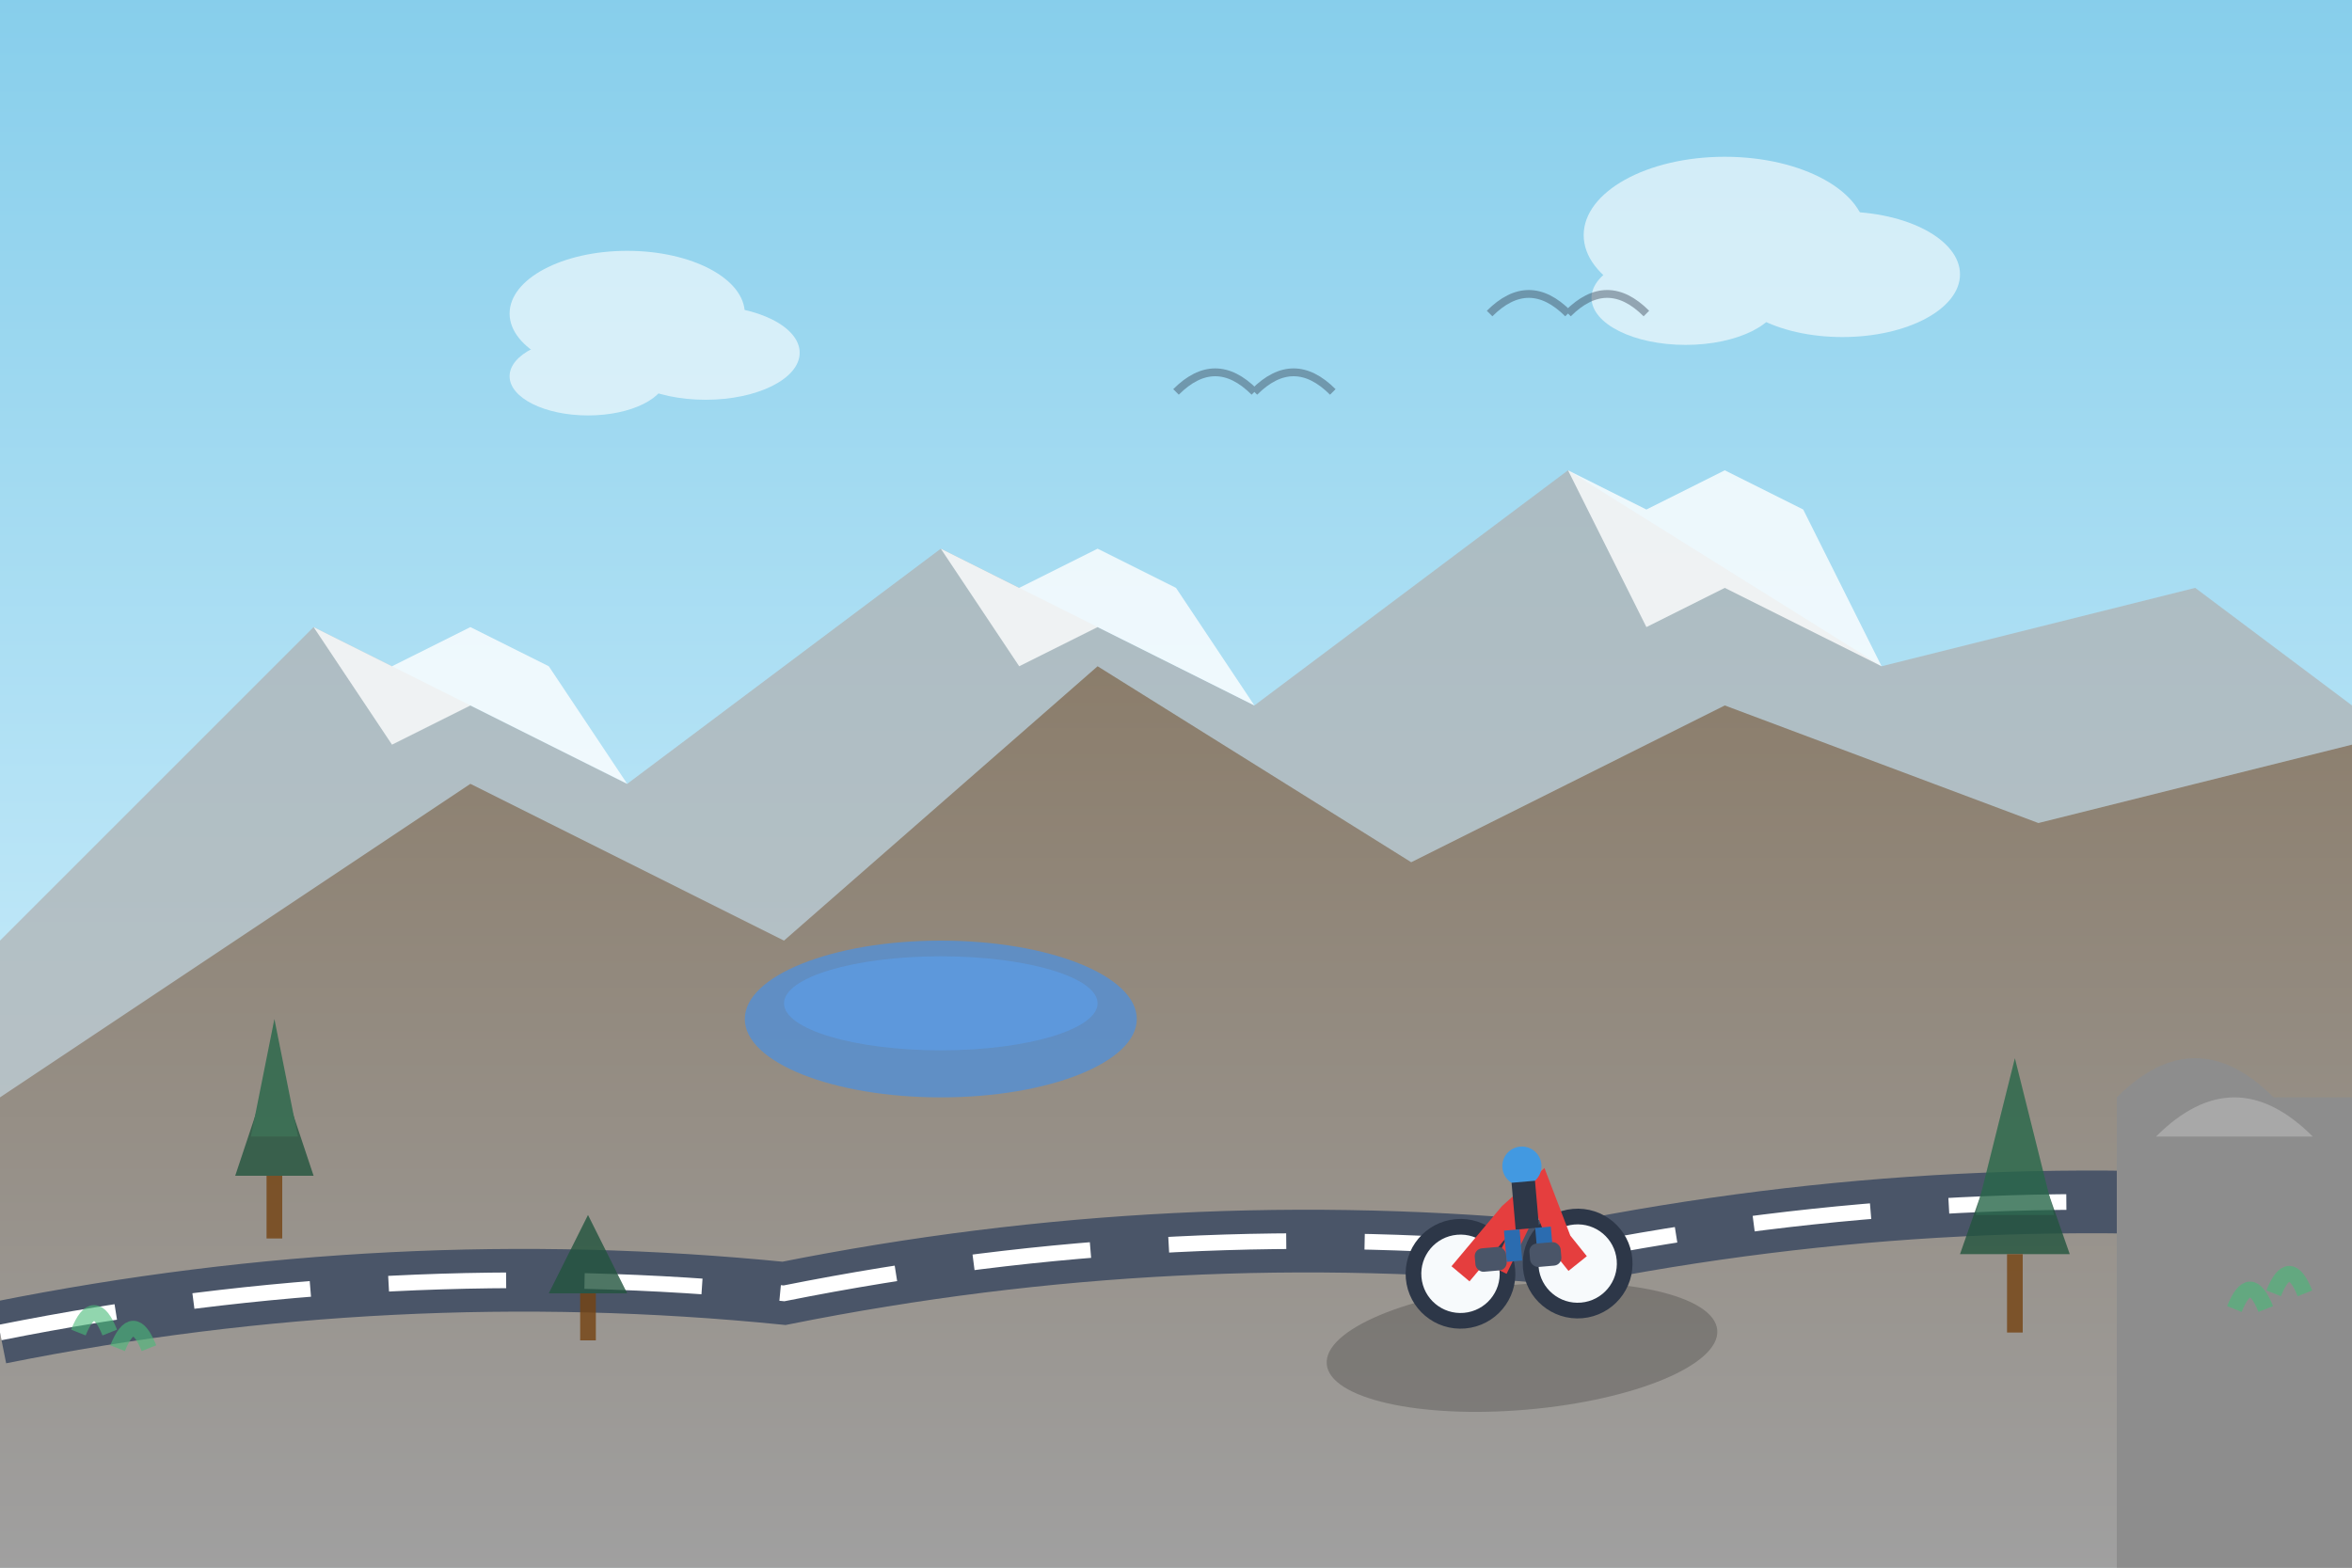 <svg width="300" height="200" viewBox="0 0 300 200" fill="none" xmlns="http://www.w3.org/2000/svg">
  <rect x="0" y="0" width="300" height="200" fill="#333333" stroke="none"/>
  <!-- Sky gradient background -->
  <defs>
    <linearGradient id="skyGradient" x1="0%" y1="0%" x2="0%" y2="100%">
      <stop offset="0%" style="stop-color:#87CEEB;stop-opacity:1" />
      <stop offset="100%" style="stop-color:#E0F6FF;stop-opacity:1" />
    </linearGradient>
    <linearGradient id="mountainGradient" x1="0%" y1="0%" x2="0%" y2="100%">
      <stop offset="0%" style="stop-color:#8B7D6B;stop-opacity:1" />
      <stop offset="100%" style="stop-color:#A0A0A0;stop-opacity:1" />
    </linearGradient>
  </defs>
  
  <rect width="300" height="200" fill="url(#skyGradient)"/>
  
  <!-- Mountain ranges (Tatry) -->
  <g>
    <!-- Back mountains -->
    <path d="M0 120 L40 80 L80 100 L120 70 L160 90 L200 60 L240 85 L280 75 L300 90 L300 200 L0 200 Z" fill="#B0B0B0" opacity="0.7"/>
    
    <!-- Front mountains -->
    <path d="M0 140 L60 100 L100 120 L140 85 L180 110 L220 90 L260 105 L300 95 L300 200 L0 200 Z" fill="url(#mountainGradient)"/>
    
    <!-- Snow caps -->
    <path d="M40 80 L50 85 L60 80 L70 85 L80 100 L70 95 L60 90 L50 95 Z" fill="#FFFFFF" opacity="0.8"/>
    <path d="M120 70 L130 75 L140 70 L150 75 L160 90 L150 85 L140 80 L130 85 Z" fill="#FFFFFF" opacity="0.8"/>
    <path d="M200 60 L210 65 L220 60 L230 65 L240 85 L230 80 L220 75 L210 80 Z" fill="#FFFFFF" opacity="0.8"/>
  </g>
  
  <!-- Winding mountain road -->
  <path d="M0 170 Q50 160 100 165 Q150 155 200 160 Q250 150 300 155" stroke="#4A5568" stroke-width="8" fill="none"/>
  <path d="M0 170 Q50 160 100 165 Q150 155 200 160 Q250 150 300 155" stroke="#FFFFFF" stroke-width="2" fill="none" stroke-dasharray="15,10"/>
  
  <!-- Motorcycle on the road -->
  <g transform="translate(180, 148) rotate(-5)">
    <!-- Shadow -->
    <ellipse cx="12" cy="25" rx="25" ry="8" fill="#000000" opacity="0.2"/>
    
    <!-- Wheels -->
    <circle cx="5" cy="15" r="6" stroke="#2D3748" stroke-width="2" fill="#F7FAFC"/>
    <circle cx="20" cy="15" r="6" stroke="#2D3748" stroke-width="2" fill="#F7FAFC"/>
    
    <!-- Frame -->
    <path d="M5 15 L12 8 L16 5 L18 12 L20 15" stroke="#E53E3E" stroke-width="3" fill="none"/>
    <path d="M10 15 L16 5" stroke="#E53E3E" stroke-width="2"/>
    
    <!-- Rider -->
    <circle cx="14" cy="2" r="2.5" fill="#4299E1"/> <!-- Helmet -->
    <rect x="12.5" y="4" width="3" height="6" fill="#2D3748"/> <!-- Body -->
    <rect x="11" y="10" width="2" height="4" fill="#2B6CB0"/> <!-- Legs -->
    <rect x="15" y="10" width="2" height="4" fill="#2B6CB0"/>
    
    <!-- Touring bags -->
    <rect x="7" y="12" width="4" height="3" rx="1" fill="#4A5568"/>
    <rect x="14" y="12" width="4" height="3" rx="1" fill="#4A5568"/>
  </g>
  
  <!-- Pine trees -->
  <g opacity="0.8">
    <!-- Tree 1 -->
    <path d="M30 150 L35 135 L40 150" fill="#22543D"/>
    <path d="M32 145 L35 130 L38 145" fill="#276749"/>
    <rect x="34" y="150" width="2" height="8" fill="#744210"/>
    
    <!-- Tree 2 -->
    <path d="M250 160 L257 140 L264 160" fill="#22543D"/>
    <path d="M252 155 L257 135 L262 155" fill="#276749"/>
    <rect x="256" y="160" width="2" height="10" fill="#744210"/>
    
    <!-- Tree 3 -->
    <path d="M70 165 L75 155 L80 165" fill="#22543D"/>
    <rect x="74" y="165" width="2" height="6" fill="#744210"/>
  </g>
  
  <!-- Clouds -->
  <g opacity="0.6">
    <ellipse cx="80" cy="40" rx="15" ry="8" fill="#FFFFFF"/>
    <ellipse cx="90" cy="45" rx="12" ry="6" fill="#FFFFFF"/>
    <ellipse cx="75" cy="48" rx="10" ry="5" fill="#FFFFFF"/>
    
    <ellipse cx="220" cy="30" rx="18" ry="10" fill="#FFFFFF"/>
    <ellipse cx="235" cy="35" rx="15" ry="8" fill="#FFFFFF"/>
    <ellipse cx="215" cy="38" rx="12" ry="6" fill="#FFFFFF"/>
  </g>
  
  <!-- Mountain lake -->
  <ellipse cx="120" cy="130" rx="25" ry="10" fill="#4A90E2" opacity="0.7"/>
  <ellipse cx="120" cy="128" rx="20" ry="6" fill="#5BA3F5" opacity="0.5"/>
  
  <!-- Eagles/birds -->
  <g stroke="#2D3748" stroke-width="1" fill="none" opacity="0.4">
    <path d="M160 50 Q165 45 170 50"/>
    <path d="M160 50 Q155 45 150 50"/>
    
    <path d="M200 40 Q205 35 210 40"/>
    <path d="M200 40 Q195 35 190 40"/>
  </g>
  
  <!-- Rocky outcrop -->
  <path d="M270 140 Q280 130 290 140 L300 140 L300 200 L270 200 Z" fill="#8D8D8D"/>
  <path d="M275 145 Q285 135 295 145" fill="#A8A8A8"/>
  
  <!-- Grass/vegetation -->
  <g opacity="0.6">
    <path d="M10 170 Q12 165 14 170" stroke="#48BB78" stroke-width="2"/>
    <path d="M15 172 Q17 167 19 172" stroke="#48BB78" stroke-width="2"/>
    <path d="M290 165 Q292 160 294 165" stroke="#48BB78" stroke-width="2"/>
    <path d="M285 167 Q287 162 289 167" stroke="#48BB78" stroke-width="2"/>
  </g>
</svg>
